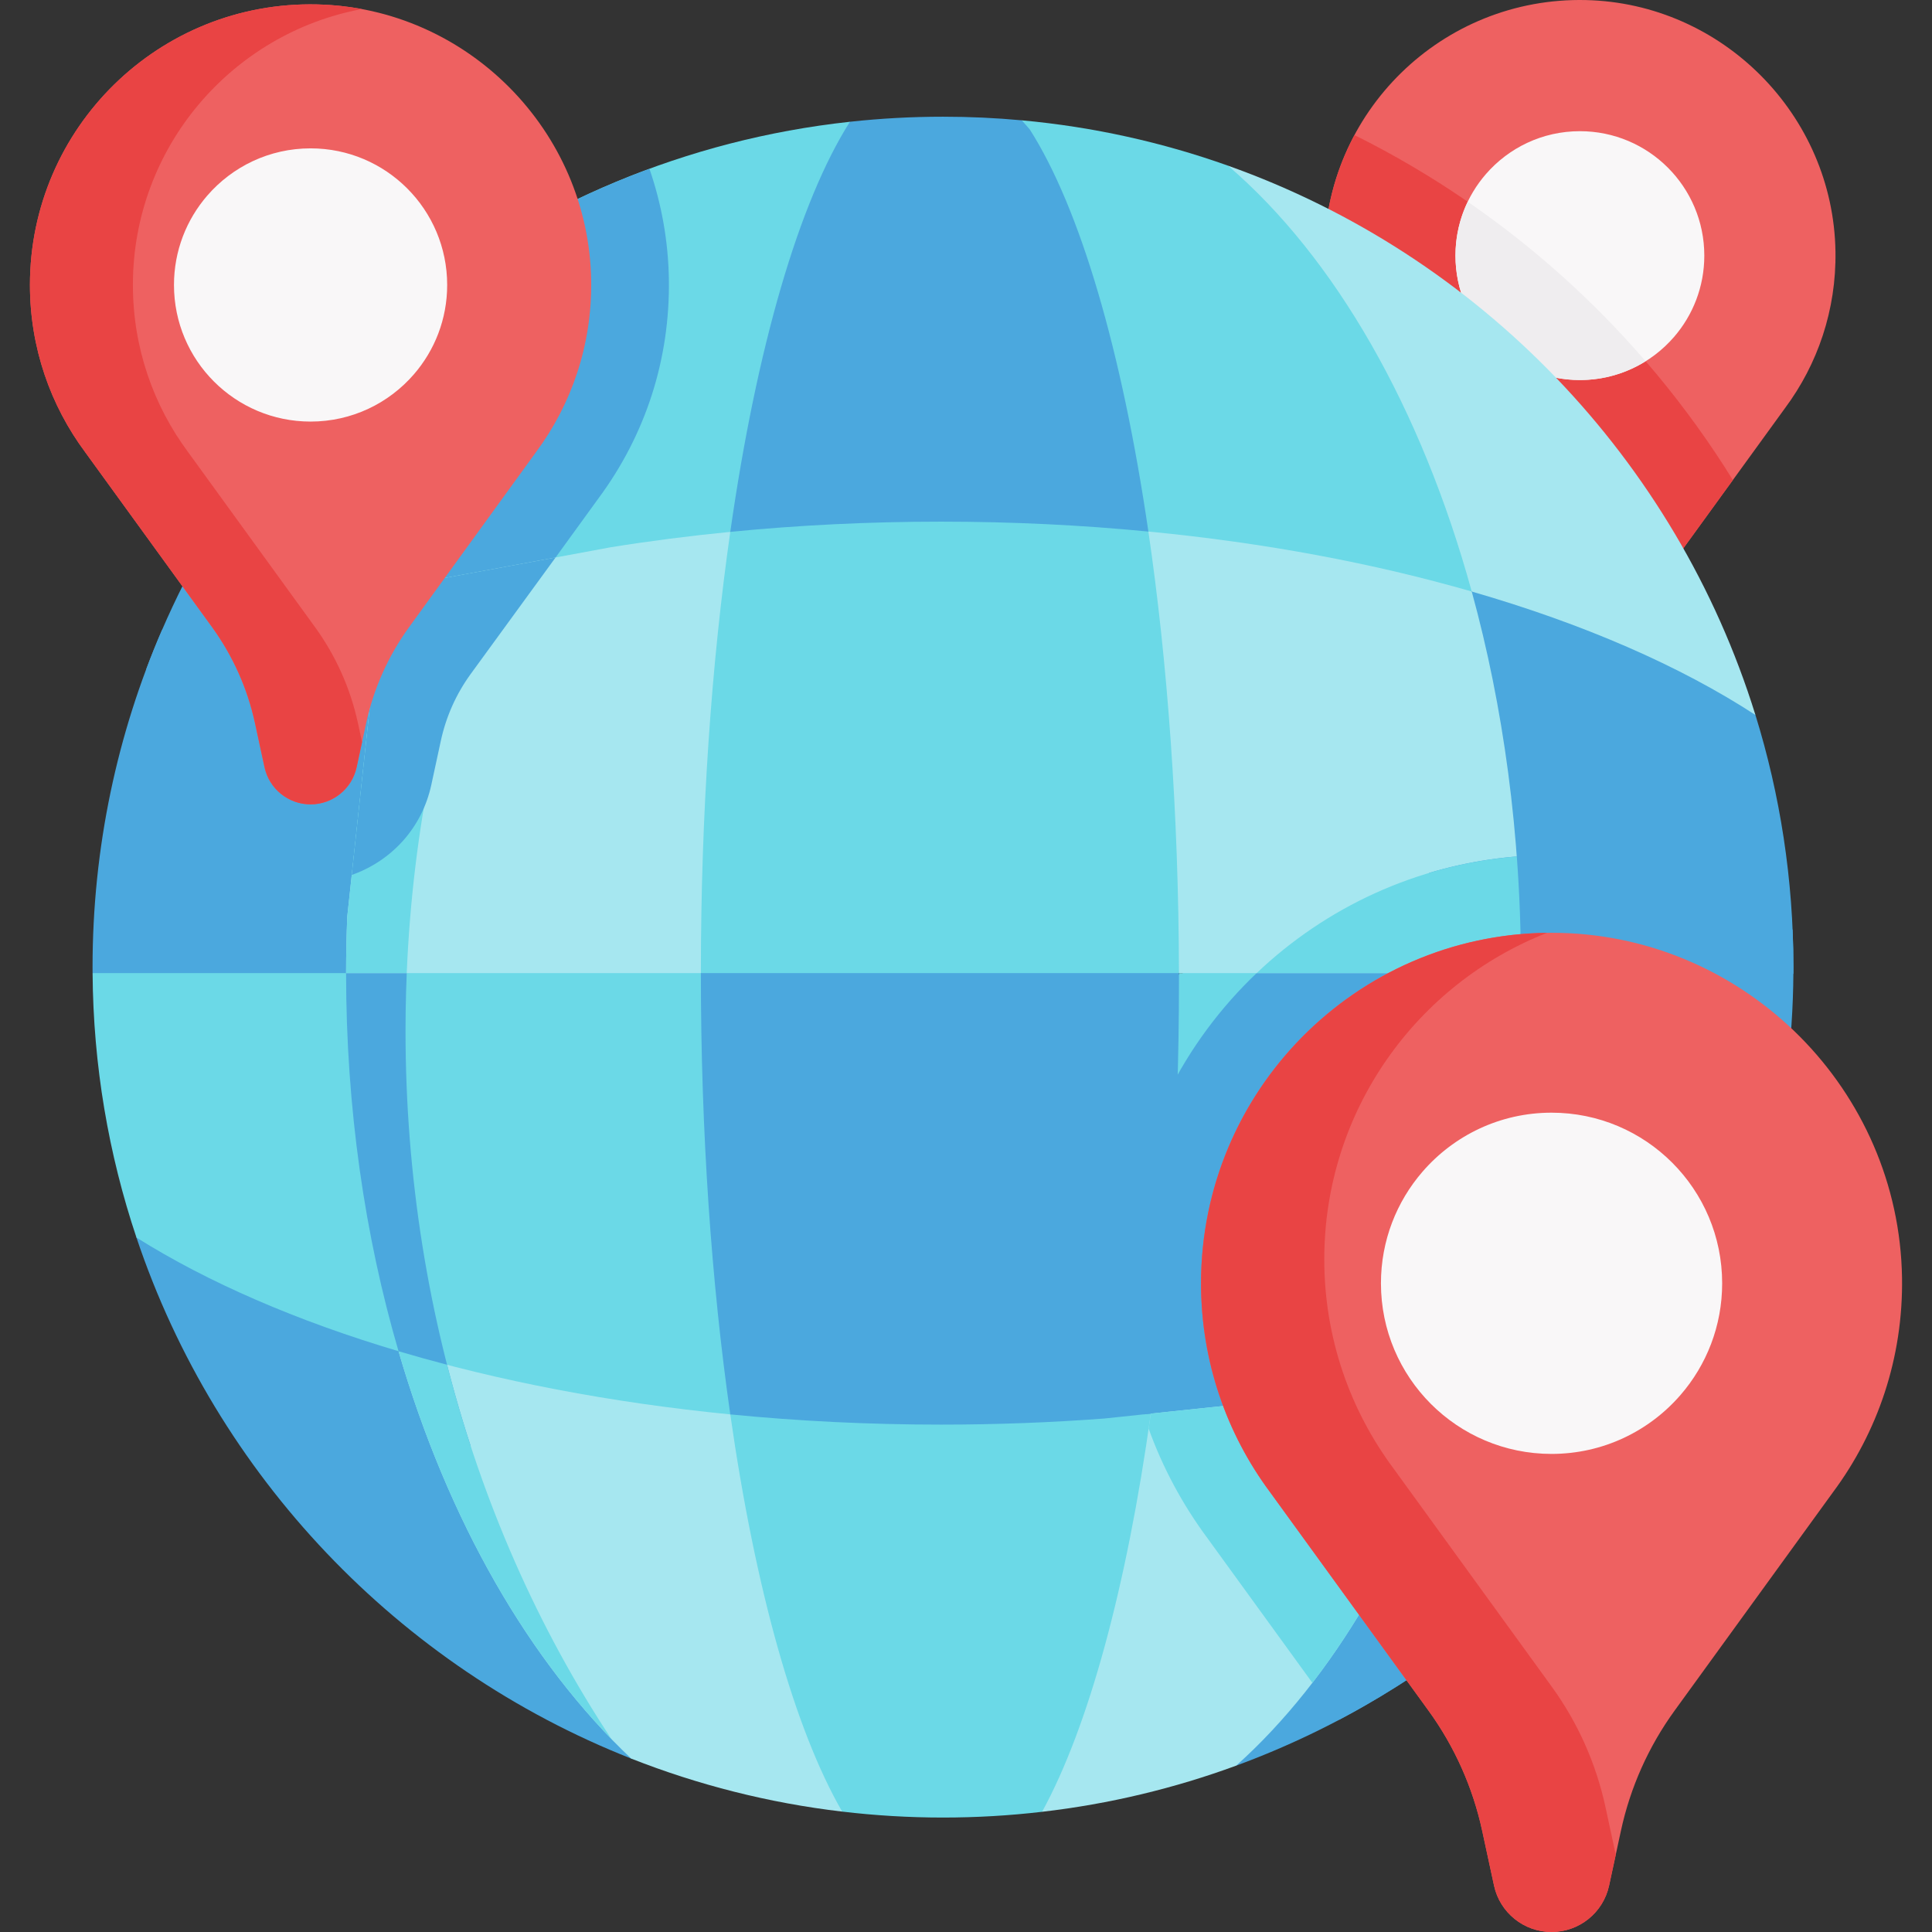<?xml version="1.0"?>
<svg xmlns="http://www.w3.org/2000/svg" xmlns:xlink="http://www.w3.org/1999/xlink" xmlns:svgjs="http://svgjs.com/svgjs" version="1.1" width="512" height="512" x="0" y="0" viewBox="0 0 497.291 497.291" style="enable-background:new 0 0 512 512" xml:space="preserve" class=""><rect x="0" y="0" width="497.291" height="497.291" fill="#333333" stroke="none"/><g><g xmlns="http://www.w3.org/2000/svg"><path d="m296.212 363.861-8.661-24.1h-86.525l-13.054 24.3-20.67 16.168 19.487 65.463 29.982 20.609c8.51 1.01 17.17 1.53 25.95 1.53 8.63 0 17.14-.5 25.51-1.48l30.375-19.652 10.538-61.824z" fill="#6bd9e7" data-original="#6bd9e7" style="" class=""/><path d="m165.518 374.233-62.936-26.432-13.5-43.927-47.41-13.287-6.55 27.954c20.55 61.31 67.5 110.51 127.34 134.11l25.51-2.987z" fill="#4ba8de" data-original="#2ed1e2" style="" class=""/><path d="m391.492 250.481-7.53-34.372-65.262 3.62-14.29 30.752h-.948v.307l-30.367 9.829-4.863 69.699 27.98 33.544 12.933 33.257 57.739-15.388 9.408-26.308 23.073 5.495 7.294-77.058z" fill="#6bd9e7" data-original="#6bd9e7" style="" class=""/><path d="m203.325 277.219-22.923-26.738-8.098-24.463h-67.766l-15.456 24.463-20.385 14.864 7.457 58.256 26.428 24.2 17.015 24.121 56.321 9.807 12.054-17.669 22.281-15.079z" fill="#6bd9e7" data-original="#6bd9e7" style="" class=""/><path d="m98.462 136.821-31.546 4.779-25.244 20.631c-11.49 26.59-17.85 55.91-17.85 86.71 0 .51 0 1.03.01 1.54l14.586 14.864h39.451l11.214-14.864 35.26-23.32 4.144-54.534z" fill="#4ba8de" data-original="#2ed1e2" style="" class=""/><path d="m295.592 136.821-12.353-21.833h-76.627l-18.64 21.913-22.454 18.05-4.198 81.258 19.082 14.272 10.558 20.272h99.241l13.261-20.272 20.728-18.457v-68.977z" fill="#6bd9e7" data-original="#6bd9e7" style="" class=""/><path d="m408.247.019c-37.063-.873-67.382 28.911-67.382 65.776 0 14.694 4.82 28.26 12.961 39.211l29.743 41.013c4.881 6.73 8.308 14.402 10.065 22.529l2.226 10.302c1.099 5.085 5.597 8.715 10.8 8.715s9.701-3.63 10.8-8.715l2.226-10.302c1.756-8.126 5.184-15.798 10.064-22.528l29.743-41.013c8.337-11.215 13.191-25.173 12.952-40.276-.555-35.111-29.094-63.885-64.198-64.712z" fill="#ee6161" data-original="#ee6161" style="" class=""/><path d="m348.641 34.77c-4.954 9.245-7.776 19.802-7.776 31.024 0 14.694 4.82 28.26 12.961 39.211l29.743 41.013c4.881 6.73 8.308 14.402 10.065 22.529l2.226 10.302c.002.008.005.016.007.025 5.871 2.165 11.511 4.453 16.894 6.848 2.338-1.55 4.072-3.973 4.699-6.873l2.226-10.302c1.756-8.126 5.184-15.798 10.064-22.528l16.288-22.459c-23.447-37.87-57.224-68.851-97.397-88.79z" fill="#e94444" data-original="#e94444" style="" class=""/><path d="m350.161 62.866-34.079-20.226c-16.83-5.99-34.62-9.98-53.07-11.67 0 0-17.448 14.129-19.728 15.648-2.279 1.52 6.838 68.128 6.838 68.128l45.47 22.074 16.737 25.178 59.586 5.266 6.907-15.004 15.66-23.331z" fill="#6bd9e7" data-original="#6bd9e7" style="" class=""/><path d="m218.772 31.341c-42.21 4.59-80.81 21.18-112.33 46.29l-7.98 74.1 3.897 14.109 57.025 6.786 28.588-35.726 30.8-16.97 13.801-52.466z" fill="#6bd9e7" data-original="#6bd9e7" style="" class=""/><path d="m382.445 44.837c5.871-6.783 14.541-11.07 24.214-11.07 17.688 0 32.025 14.342 32.025 32.029 0 8.015-2.942 15.34-7.811 20.955-5.871 6.783-14.541 11.07-24.214 11.07-17.688 0-32.025-14.337-32.025-32.025 0-8.014 2.942-15.339 7.811-20.959z" fill="#f9f7f8" data-original="#f9f7f8" style="" class=""/><path d="m406.659 97.822c6.215 0 12.011-1.777 16.921-4.842-13.423-15.55-28.816-29.372-45.792-41.055-2.021 4.198-3.154 8.902-3.154 13.872 0 17.687 14.338 32.025 32.025 32.025z" fill="#efedef" data-original="#efedef" style="" class=""/><g id="XMLID_141_"><g><path d="m435.643 321.103-56.428 3.262-21.854 31.056-48.217 67.61 9.047 31.44c51.74-19 94.31-56.97 119.28-105.49z" fill="#4ba8de" data-original="#2ed1e2" style="" class=""/><path d="m344.689 442.658c39.718-20.945 72.217-53.732 92.777-93.682l-1.829-27.877-56.428 3.262-21.854 31.056-37.65 52.793z" fill="#4ba8de" data-original="#02c7dd" style="" class=""/><path d="m385.04 221.027c-54.032 7.044-95.895 53.368-95.895 109.289 0 10.286 1.402 20.357 4.128 30.02l2.94 3.524 9.667 24.858c1.537 2.45 3.174 4.851 4.914 7.197l.463.639 55.628-14.826 9.408-26.308 23.073 5.495 7.294-77.058-15.167-33.377z" fill="#4ba8de" data-original="#2ed1e2" style="" class=""/><g fill="#a6e7f0"><path d="m296.212 363.861 80.08-8.44c-12.89 42.14-33.23 76.79-58.1 99.05-15.87 5.83-32.6 9.87-49.96 11.88 11.94-21.83 21.77-57.9 27.98-102.49z" fill="#a6e7f0" data-original="#a6e7f0" style="" class=""/><path d="m187.972 364.061c6.42 44.94 16.55 81.02 28.8 102.24-18.95-2.23-37.16-6.89-54.31-13.65-26.17-24.74-47.17-61.28-59.88-104.85 25.63 7.63 54.47 13.22 85.39 16.26z" fill="#a6e7f0" data-original="#a6e7f0" style="" class=""/></g></g></g><path d="m303.462 250.481v2.04c0 40.25-2.62 78.15-7.25 111.34l-11.95 1.26c-13.68 1.03-27.72 1.57-42.04 1.57-18.62 0-36.77-.91-54.25-2.63-4.83-33.72-7.57-72.42-7.57-113.58z" fill="#4ba8de" data-original="#2ed1e2" style="" class=""/><path d="m451.842 184.031-15.08-24.903-47.05-17.529-10.89 10.661-19.145 11.756 9.149 68.008s22.666 19.456 22.666 18.456l2.99 17.223 55.328 3.05 11.802-20.273c.01-.51.01-1.03.01-1.54 0-22.599-3.42-44.399-9.78-64.909z" fill="#4ba8de" data-original="#2ed1e2" style="" class=""/><path d="m391.492 250.481h70.12c-.24 35.47-8.92 68.94-24.14 98.5l-61.18 6.44c9.63-31.49 15.1-67.15 15.2-104.94z" fill="#4ba8de" data-original="#02c7dd" style="" class=""/><path d="m104.38 265.345c0-13.337.758-26.461 2.198-39.327h-2.04l-15.456 24.462-20.385 14.864 7.457 58.256 26.428 24.2 17.015 24.121 1.552.27c-10.822-33.122-16.769-69.154-16.769-106.846z" fill="#4ba8de" data-original="#2ed1e2" style="" class=""/><path d="m89.082 250.481c0 34.69 4.82 67.64 13.5 97.32-26.23-7.8-49.11-17.73-67.46-29.26-7.17-21.4-11.13-44.28-11.29-68.06z" fill="#6bd9e7" data-original="#6bd9e7" style="" class=""/><path d="m391.491 249.476v1h-81.93-6.1c-.09-41.27-2.94-80.01-7.87-113.66 30.03 2.89 58.12 8.2 83.23 15.44 8.13 29.57 12.67 62.51 12.67 97.22z" fill="#a6e7f0" data-original="#a6e7f0" style="" class=""/><path d="m98.462 151.731 3.897 14.109 22.498 2.677 29.215-40.284c12.161-16.404 18.417-35.894 18.094-56.369-.155-9.796-1.879-19.36-5.002-28.423-22.14 8.143-42.602 19.754-60.722 34.189z" fill="#4ba8de" data-original="#02c7dd" style="" class=""/><path d="m98.462 136.821-31.546 4.779-25.244 20.631c-1.413 3.27-2.746 6.582-4.002 9.932l.73 1.007c3.753 5.176 6.341 10.968 7.691 17.217l2.444 11.311c3.174 14.685 16.382 25.344 31.406 25.344s28.232-10.659 31.406-25.344l2.444-11.311c1.351-6.25 3.938-12.042 7.691-17.217l3.459-4.769z" fill="#4ba8de" data-original="#02c7dd" style="" class=""/><path d="m187.972 136.901c-4.83 33.72-7.57 72.42-7.57 113.58h-91.32c0-4.88.11-9.72.3-14.53l9.08-84.22 58.81-10.88c9.97-1.6 20.22-2.92 30.7-3.95z" fill="#a6e7f0" data-original="#a6e7f0" style="" class=""/><path d="m316.082 42.641c64.67 23 115.34 75.54 135.76 141.39-19.44-12.66-44.29-23.48-73.02-31.77-13-47.29-35.2-85.99-62.74-109.62z" fill="#a6e7f0" data-original="#a6e7f0" style="" class=""/><path d="m265.062 33.321c12.97 20.35 23.73 57.09 30.53 103.5-17.21-1.67-35.07-2.55-53.37-2.55-18.61 0-36.76.91-54.25 2.63 6.77-47.37 17.65-84.9 30.8-105.56 7.86-.86 15.86-1.3 23.95-1.3 6.84 0 13.61.31 20.29.93z" fill="#4ba8de" data-original="#2ed1e2" style="" class=""/><path d="m106.442 77.631-7.98 74.1-56.79 10.5c14.37-33.29 36.77-62.3 64.77-84.6z" fill="#4ba8de" data-original="#2ed1e2" style="" class=""/><g><path d="m461.609 250.472c.01-.51.01-1.03.01-1.54 0-3.226-.078-6.433-.216-9.624-17.453-11.982-37.953-18.684-59.394-19.189-.883-.021-1.769-.031-2.647-.031-10.952 0-21.532 1.613-31.525 4.601l.986 7.326s22.666 19.456 22.666 18.456l2.99 17.223 55.328 3.05z" fill="#4ba8de" data-original="#02c7dd" style="" class=""/><path d="m391.492 250.481c0-.33 0-.67 0-1 0-9.829-.365-19.514-1.071-29.023-25.849 2.089-49.219 13.135-66.97 30.023z" fill="#6bd9e7" data-original="#6bd9e7" style="" class=""/><path d="m289.145 330.316c0 11.613 1.792 22.949 5.255 33.735l1.813-.191c3.694-26.48 6.103-55.964 6.929-87.241-8.909 15.899-13.997 34.214-13.997 53.697z" fill="#4ba8de" data-original="#02c7dd" style="" class=""/><path d="m295.656 367.73c3.606 9.985 8.664 19.461 15.133 28.183l27.016 37.247c15.983-20.775 29.173-47.306 38.483-77.742l-80.08 8.44c-.18 1.298-.365 2.588-.552 3.872z" fill="#6bd9e7" data-original="#6bd9e7" style="" class=""/><path d="m401.542 240.122c-50.822-1.197-92.397 39.643-92.397 90.194 0 20.149 6.61 38.751 17.772 53.767l40.785 56.238c6.693 9.229 11.393 19.749 13.801 30.892l3.053 14.127c1.507 6.973 7.675 11.95 14.809 11.95s13.302-4.977 14.809-11.95l3.053-14.127c2.408-11.143 7.108-21.663 13.801-30.892l40.785-56.238c11.432-15.379 18.089-34.518 17.761-55.228-.763-48.143-39.896-87.599-88.032-88.733z" fill="#ee6161" data-original="#ee6161" style="" class=""/><path d="m413.223 465.044c-2.408-11.143-7.108-21.663-13.801-30.892l-40.785-56.238c-11.163-15.016-17.772-33.619-17.772-53.767 0-38.226 23.787-70.901 57.356-84.043-49.294.619-89.076 40.772-89.076 90.213 0 20.149 6.61 38.751 17.772 53.767l40.785 56.238c6.693 9.229 11.393 19.749 13.801 30.892l3.053 14.127c1.507 6.973 7.675 11.95 14.809 11.95s13.302-4.977 14.809-11.95l1.718-7.948z" fill="#e94444" data-original="#e94444" style="" class=""/><path d="m366.162 301.579c8.051-9.3 19.94-15.179 33.203-15.179 24.254 0 43.914 19.666 43.914 43.92 0 10.99-4.034 21.035-10.711 28.734-8.051 9.3-19.94 15.179-33.203 15.179-24.254 0-43.914-19.66-43.914-43.914 0-10.99 4.035-21.034 10.711-28.74z" fill="#f9f7f8" data-original="#f9f7f8" style="" class=""/><path d="m125.234 146.843-26.772 4.888-9.08 84.22c-.19 4.81-.3 9.65-.3 14.53h15.61c1.532-36.749 8.726-71.649 20.542-103.638z" fill="#6bd9e7" data-original="#6bd9e7" style="" class=""/><path d="m113.465 190.699c1.351-6.25 3.938-12.042 7.691-17.217l21.852-29.992-44.546 8.241-7.922 73.482c10.297-3.644 18.085-12.118 20.481-23.203z" fill="#4ba8de" data-original="#2ed1e2" style="" class=""/><path d="m81.685 1.135c-40.691-.958-73.979 31.741-73.979 72.215 0 16.132 5.292 31.027 14.23 43.05l32.655 45.028c5.359 7.389 9.122 15.812 11.05 24.734l2.444 11.311c1.207 5.583 6.145 9.568 11.857 9.568s10.65-3.985 11.857-9.568l2.444-11.311c1.928-8.922 5.691-17.345 11.05-24.734l32.655-45.028c9.153-12.313 14.483-27.637 14.22-44.219-.61-38.547-31.942-70.138-70.483-71.046z" fill="#ee6161" data-original="#ee6161" style="" class=""/><path d="m92.141 186.161c-1.928-8.922-5.691-17.345-11.05-24.734l-32.655-45.027c-8.938-12.023-14.23-26.917-14.23-43.05 0-35.347 25.413-64.775 58.949-71.022-3.727-.695-7.572-1.101-11.471-1.193-40.69-.958-73.978 31.741-73.978 72.215 0 16.132 5.292 31.027 14.23 43.05l32.655 45.027c5.359 7.389 9.122 15.812 11.05 24.734l2.444 11.311c1.207 5.583 6.145 9.568 11.857 9.568s10.65-3.985 11.857-9.568l1.393-6.448z" fill="#e94444" data-original="#e94444" style="" class=""/><path d="m53.358 50.341c6.446-7.447 15.965-12.154 26.584-12.154 19.419 0 35.16 15.746 35.16 35.165 0 8.8-3.23 16.842-8.576 23.007-6.446 7.447-15.965 12.154-26.584 12.154-19.419 0-35.16-15.741-35.16-35.16 0-8.8 3.23-16.842 8.576-23.012z" fill="#f9f7f8" data-original="#f9f7f8" style="" class=""/></g><path d="m115.075 351.282c-4.24-1.11-8.412-2.267-12.493-3.482 11.877 40.715 30.995 75.288 54.804 99.833-18.775-28.357-33.263-60.938-42.311-96.351z" fill="#6bd9e7" data-original="#6bd9e7" style="" class=""/></g></g></svg>
